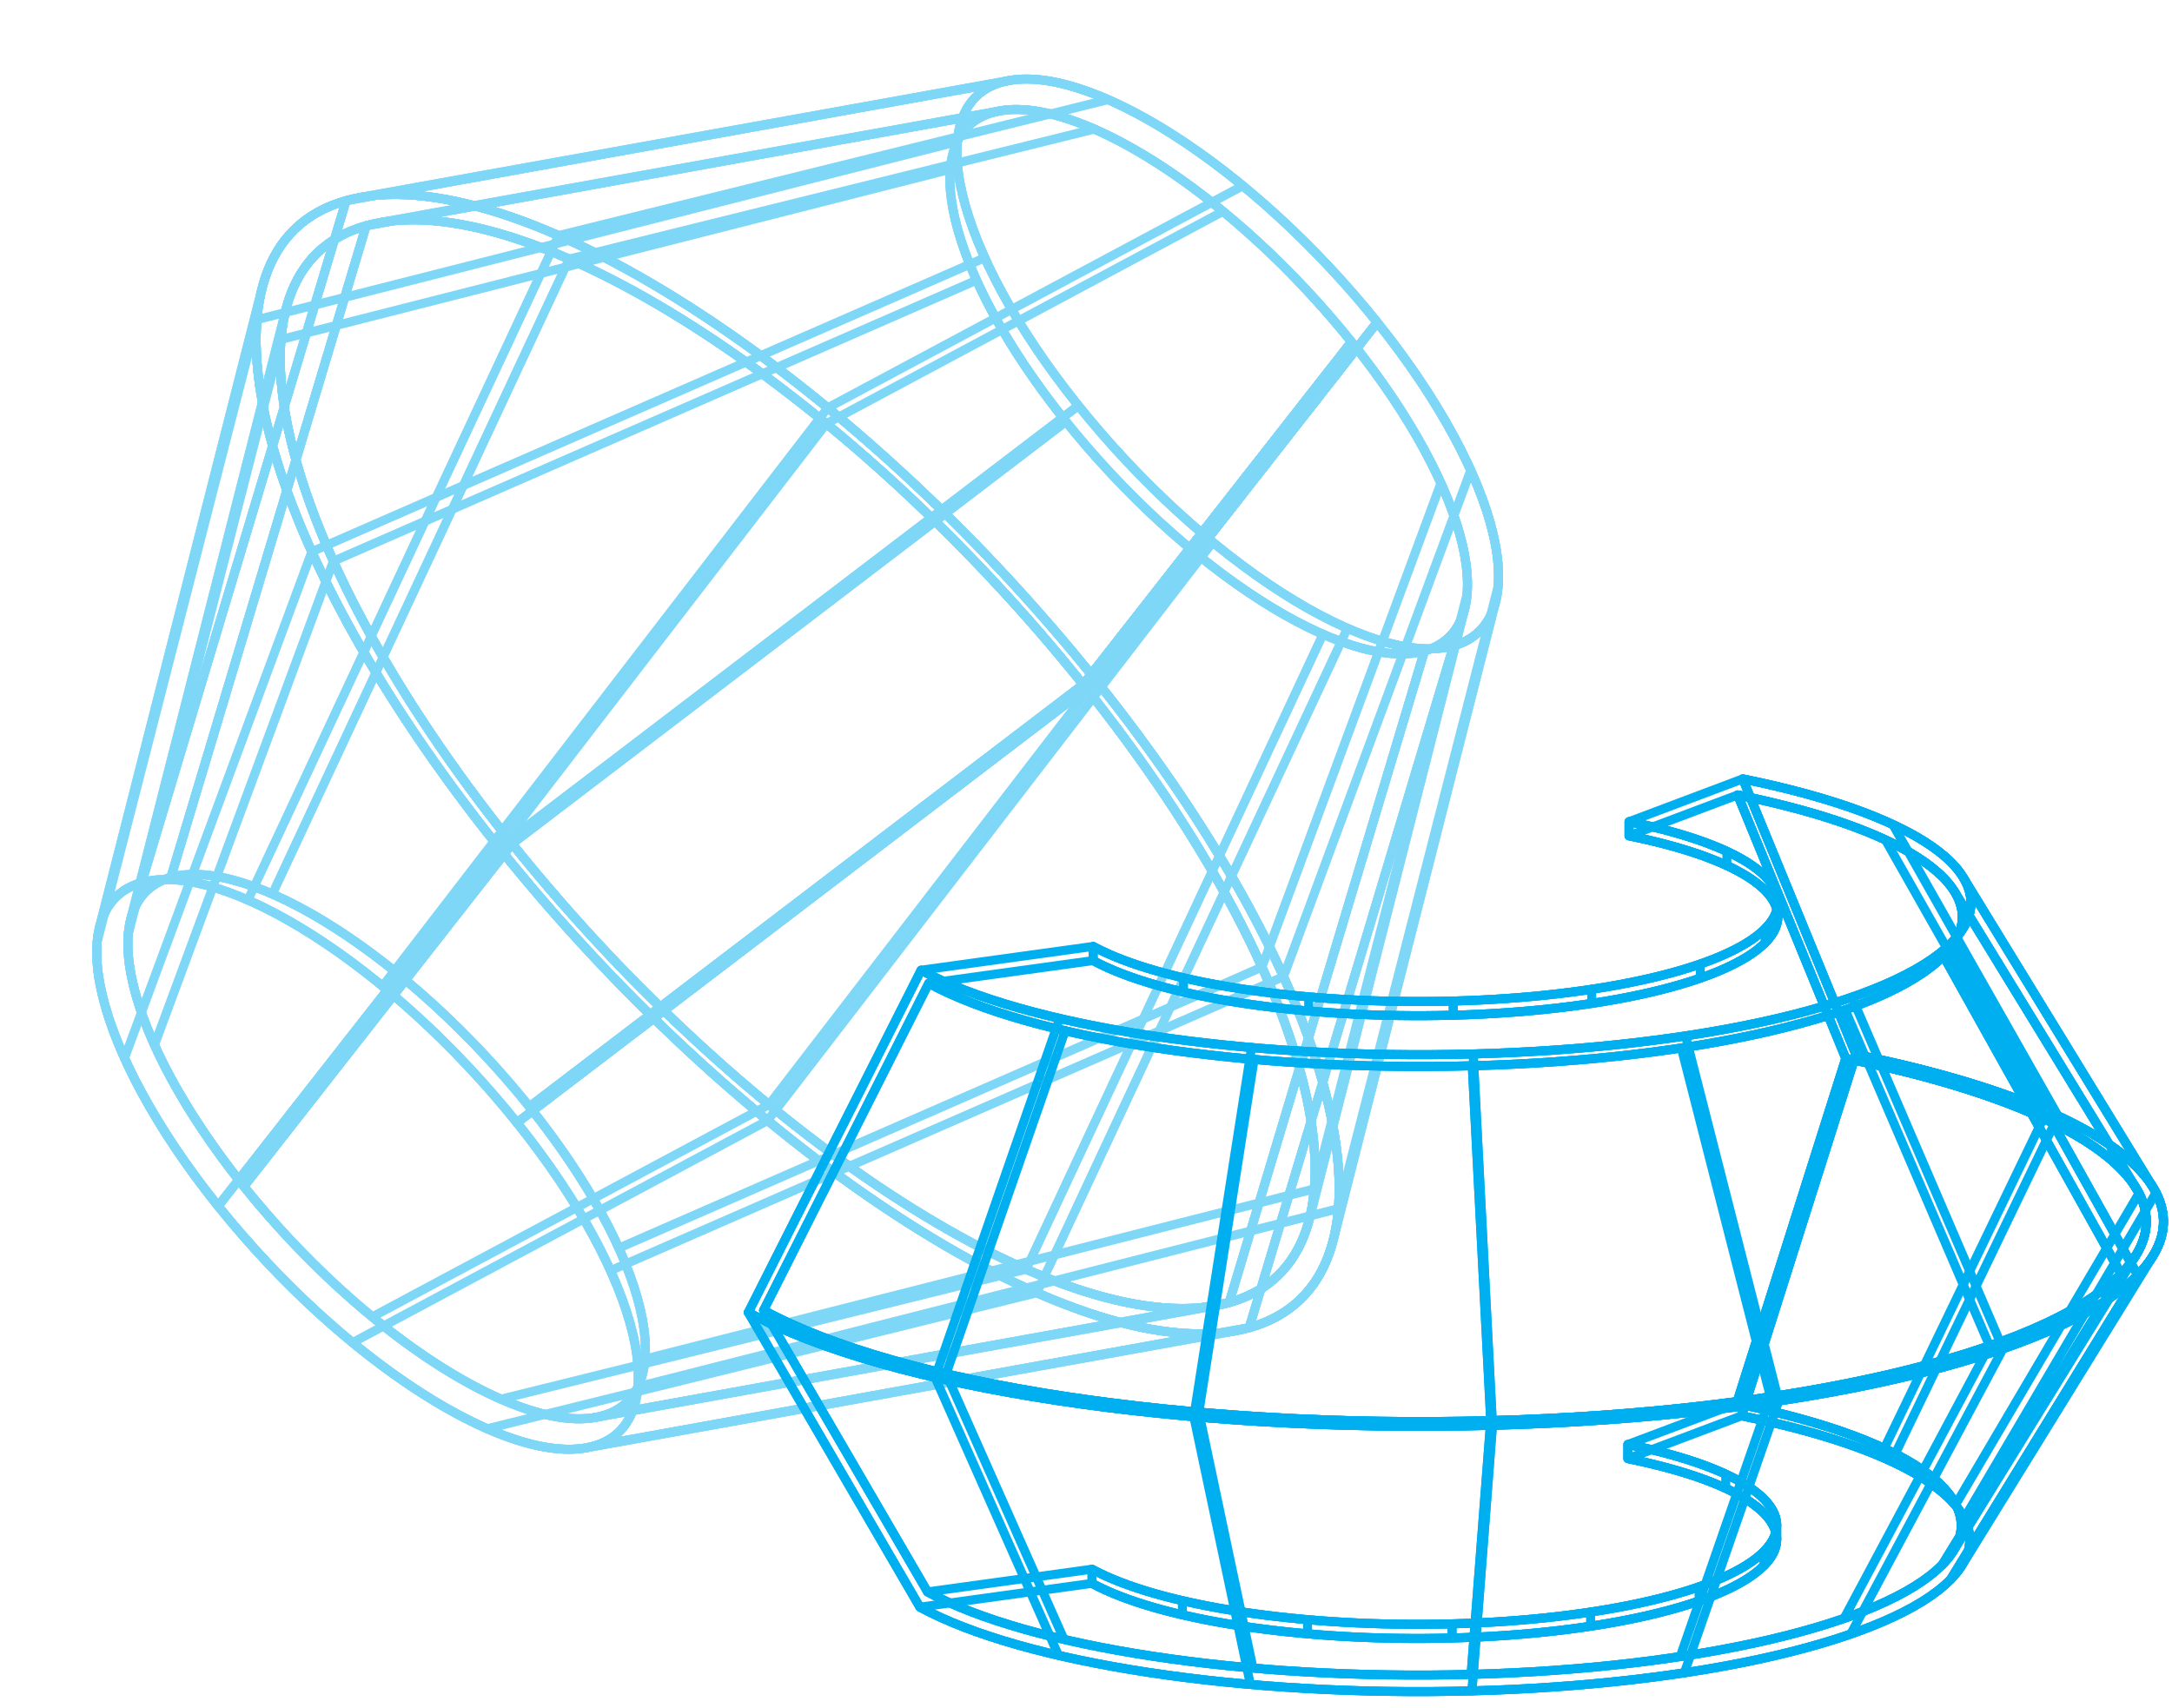 <?xml version="1.0" encoding="UTF-8"?> <svg xmlns="http://www.w3.org/2000/svg" width="145" height="114" viewBox="0 0 145 114" fill="none"><g opacity="0.5"><path d="M96.669 42.594C100.288 39.226 96.067 28.833 87.241 19.381C78.415 9.928 68.326 4.996 64.707 8.364C61.088 11.732 65.309 22.125 74.135 31.577C82.962 41.029 93.05 45.962 96.669 42.594Z" stroke="#00AFF0" stroke-width="0.6" stroke-linecap="round" stroke-linejoin="round"></path><path d="M90.222 22.824L72.308 45.7C56.401 25.846 34.97 12.134 24.445 15.07L66.287 7.507C71.551 6.04 82.265 12.897 90.222 22.824Z" stroke="#00AFF0" stroke-width="0.6" stroke-linecap="round" stroke-linejoin="round"></path><path d="M66.286 7.508L24.445 15.07C13.92 18.005 18.285 36.478 34.193 56.332L71.159 28.14C63.202 18.213 61.019 8.975 66.283 7.508H66.286Z" stroke="#00AFF0" stroke-width="0.6" stroke-linecap="round" stroke-linejoin="round"></path><path d="M63.443 11.306L18.761 22.662" stroke="#00AFF0" stroke-width="0.6" stroke-linecap="round" stroke-linejoin="round"></path><path d="M65.192 18.707L22.256 37.465" stroke="#00AFF0" stroke-width="0.6" stroke-linecap="round" stroke-linejoin="round"></path><path d="M71.162 28.141L34.196 56.332C50.107 76.183 71.535 89.898 82.059 86.963L95.097 43.461C89.833 44.928 79.119 38.071 71.162 28.144V28.141Z" stroke="#00AFF0" stroke-width="0.6" stroke-linecap="round" stroke-linejoin="round"></path><path d="M79.732 36.85L51.336 73.748" stroke="#00AFF0" stroke-width="0.6" stroke-linecap="round" stroke-linejoin="round"></path><path d="M88.318 42.347L68.505 84.737" stroke="#00AFF0" stroke-width="0.6" stroke-linecap="round" stroke-linejoin="round"></path><path d="M95.096 43.457L82.058 86.959C92.583 84.024 88.218 65.551 72.311 45.697L90.224 22.821C98.181 32.748 100.363 41.986 95.099 43.454L95.096 43.457Z" stroke="#00AFF0" stroke-width="0.6" stroke-linecap="round" stroke-linejoin="round"></path><path d="M66.745 7.405C66.588 7.434 66.437 7.469 66.286 7.511C61.022 8.979 63.205 18.217 71.162 28.144C79.118 38.071 89.832 44.928 95.096 43.46C96.534 43.06 97.417 42.079 97.776 40.663C94.323 54.233 90.872 67.797 87.419 81.368C86.697 84.2 84.934 86.161 82.059 86.966C71.534 89.901 50.103 76.189 34.196 56.335C18.285 36.481 13.92 18.005 24.445 15.07C24.74 14.987 25.048 14.916 25.359 14.862C39.155 12.375 52.947 9.889 66.742 7.405H66.745Z" stroke="#00AFF0" stroke-width="0.6" stroke-linecap="round" stroke-linejoin="round"></path><path d="M90.22 22.823L72.306 45.699C56.399 25.845 34.968 12.133 24.443 15.069L66.285 7.506C71.549 6.039 82.263 12.896 90.22 22.823Z" stroke="#00AFF0" stroke-width="0.6" stroke-linecap="round" stroke-linejoin="round"></path><path d="M81.646 14.113L55.166 28.283" stroke="#00AFF0" stroke-width="0.6" stroke-linecap="round" stroke-linejoin="round"></path><path d="M73.061 8.618L37.995 17.292" stroke="#00AFF0" stroke-width="0.6" stroke-linecap="round" stroke-linejoin="round"></path><path d="M25.362 14.86C39.158 12.374 52.95 9.887 66.745 7.404C72.153 6.43 82.492 13.178 90.221 22.826L72.307 45.702C56.846 26.406 36.173 12.912 25.362 14.86Z" stroke="#00AFF0" stroke-width="0.6" stroke-linecap="round" stroke-linejoin="round"></path><path d="M95.097 43.456L82.059 86.958C92.584 84.023 88.219 65.55 72.311 45.696L90.225 22.82C98.182 32.747 100.364 41.985 95.1 43.453L95.097 43.456Z" stroke="#00AFF0" stroke-width="0.6" stroke-linecap="round" stroke-linejoin="round"></path><path d="M97.938 39.662L87.744 79.37" stroke="#00AFF0" stroke-width="0.6" stroke-linecap="round" stroke-linejoin="round"></path><path d="M96.192 32.26L84.245 64.566" stroke="#00AFF0" stroke-width="0.6" stroke-linecap="round" stroke-linejoin="round"></path><path d="M97.777 40.658C94.324 54.229 90.873 67.793 87.42 81.363C89.336 73.826 83.873 60.128 72.311 45.699L90.225 22.823C96.005 30.039 98.74 36.89 97.781 40.658H97.777Z" stroke="#00AFF0" stroke-width="0.6" stroke-linecap="round" stroke-linejoin="round"></path><path d="M24.444 15.069L11.406 58.571C6.143 60.039 8.325 69.277 16.282 79.204L34.195 56.328C18.285 36.481 13.92 18.005 24.444 15.069Z" stroke="#00AFF0" stroke-width="0.6" stroke-linecap="round" stroke-linejoin="round"></path><path d="M18.761 22.66L8.563 62.368" stroke="#00AFF0" stroke-width="0.6" stroke-linecap="round" stroke-linejoin="round"></path><path d="M22.256 37.465L10.312 69.771" stroke="#00AFF0" stroke-width="0.6" stroke-linecap="round" stroke-linejoin="round"></path><path d="M34.192 56.332L16.278 79.208C24.235 89.135 34.949 95.992 40.213 94.524L82.055 86.962C71.53 89.897 50.099 76.186 34.192 56.332Z" stroke="#00AFF0" stroke-width="0.6" stroke-linecap="round" stroke-linejoin="round"></path><path d="M51.335 73.747L24.852 87.917" stroke="#00AFF0" stroke-width="0.6" stroke-linecap="round" stroke-linejoin="round"></path><path d="M68.503 84.735L33.438 93.409" stroke="#00AFF0" stroke-width="0.6" stroke-linecap="round" stroke-linejoin="round"></path><path d="M19.084 20.668C17.168 28.205 22.631 41.903 34.192 56.332C49.653 75.625 70.327 89.119 81.141 87.171C67.345 89.657 53.553 92.144 39.758 94.627C34.349 95.601 24.011 88.853 16.282 79.205C10.502 71.989 7.767 65.138 8.727 61.369C9.038 60.148 9.452 58.521 9.763 57.3C9.917 56.688 10.126 55.874 10.28 55.265C10.591 54.044 11.005 52.416 11.317 51.196C11.628 49.975 12.042 48.347 12.354 47.126C12.508 46.514 12.716 45.7 12.87 45.091C13.182 43.87 13.596 42.243 13.907 41.022C14.218 39.801 14.632 38.173 14.944 36.952C15.098 36.34 15.306 35.526 15.46 34.918C15.772 33.697 16.186 32.069 16.497 30.848C16.808 29.627 17.223 28 17.534 26.779C17.688 26.167 17.897 25.353 18.051 24.744C18.362 23.523 18.776 21.895 19.087 20.674L19.084 20.668Z" stroke="#00AFF0" stroke-width="0.6" stroke-linecap="round" stroke-linejoin="round"></path><path d="M72.308 45.7L35.342 73.891C27.385 63.964 16.671 57.107 11.407 58.575L24.445 15.069C34.97 12.134 56.401 25.846 72.308 45.7Z" stroke="#00AFF0" stroke-width="0.6" stroke-linecap="round" stroke-linejoin="round"></path><path d="M55.168 28.284L26.769 65.179" stroke="#00AFF0" stroke-width="0.6" stroke-linecap="round" stroke-linejoin="round"></path><path d="M37.997 17.294L18.184 59.687" stroke="#00AFF0" stroke-width="0.6" stroke-linecap="round" stroke-linejoin="round"></path><path d="M24.445 15.069L11.408 58.571C6.144 60.039 8.326 69.277 16.283 79.204L34.196 56.328C18.286 36.481 13.921 18.005 24.445 15.069Z" stroke="#00AFF0" stroke-width="0.6" stroke-linecap="round" stroke-linejoin="round"></path><path d="M8.728 61.371C9.039 60.15 9.453 58.523 9.764 57.302C9.918 56.69 10.127 55.876 10.281 55.267C10.592 54.046 11.006 52.418 11.318 51.197C11.629 49.977 12.043 48.349 12.354 47.128C12.509 46.516 12.717 45.702 12.871 45.093C13.183 43.872 13.597 42.245 13.908 41.024C14.219 39.803 14.633 38.175 14.945 36.954C15.099 36.342 15.307 35.528 15.461 34.919C15.773 33.699 16.187 32.071 16.498 30.85C16.81 29.629 17.224 28.001 17.535 26.78C17.689 26.169 17.898 25.355 18.052 24.746C18.363 23.525 18.777 21.897 19.088 20.676C19.811 17.844 21.573 15.883 24.449 15.078C34.973 12.143 56.404 25.854 72.312 45.709L35.346 73.9C27.389 63.973 16.675 57.116 11.411 58.584C9.973 58.984 9.09 59.965 8.731 61.381L8.728 61.371Z" stroke="#00AFF0" stroke-width="0.6" stroke-linecap="round" stroke-linejoin="round"></path><path d="M34.194 56.332L16.28 79.208C24.237 89.135 34.951 95.992 40.215 94.524L82.057 86.962C71.532 89.897 50.101 76.186 34.194 56.332Z" stroke="#00AFF0" stroke-width="0.6" stroke-linecap="round" stroke-linejoin="round"></path><path d="M82.056 86.962L40.214 94.525C45.478 93.057 43.296 83.819 35.339 73.892L72.305 45.7C88.215 65.551 92.577 84.024 82.053 86.962H82.056Z" stroke="#00AFF0" stroke-width="0.6" stroke-linecap="round" stroke-linejoin="round"></path><path d="M87.744 79.371L43.062 90.727" stroke="#00AFF0" stroke-width="0.6" stroke-linecap="round" stroke-linejoin="round"></path><path d="M84.244 64.566L41.312 83.325" stroke="#00AFF0" stroke-width="0.6" stroke-linecap="round" stroke-linejoin="round"></path><path d="M81.142 87.17C67.347 89.656 53.555 92.143 39.759 94.626C39.917 94.598 40.067 94.562 40.218 94.521C45.482 93.053 43.3 83.815 35.343 73.888L72.309 45.696C88.219 65.547 92.581 84.02 82.057 86.958C81.761 87.042 81.453 87.112 81.142 87.167V87.17Z" stroke="#00AFF0" stroke-width="0.6" stroke-linecap="round" stroke-linejoin="round"></path><path d="M41.795 93.659C45.414 90.291 41.193 79.898 32.367 70.446C23.541 60.994 13.452 56.061 9.833 59.429C6.214 62.797 10.435 73.19 19.261 82.642C28.087 92.095 38.176 97.027 41.795 93.659Z" stroke="#00AFF0" stroke-width="0.6" stroke-linecap="round" stroke-linejoin="round"></path><path d="M41.264 95.646C45.052 92.121 40.634 81.244 31.397 71.352C22.16 61.459 11.601 56.297 7.814 59.822C4.026 63.347 8.444 74.224 17.681 84.116C26.918 94.008 37.477 99.171 41.264 95.646Z" stroke="#00AFF0" stroke-width="0.6" stroke-linecap="round" stroke-linejoin="round"></path><path d="M9.46 58.925L23.104 13.398C12.089 16.471 16.656 35.806 33.308 56.583L14.563 80.523C6.237 70.131 3.952 60.464 9.46 58.925Z" stroke="#00AFF0" stroke-width="0.6" stroke-linecap="round" stroke-linejoin="round"></path><path d="M6.484 62.899L17.153 21.342" stroke="#00AFF0" stroke-width="0.6" stroke-linecap="round" stroke-linejoin="round"></path><path d="M8.313 70.644L20.815 36.835" stroke="#00AFF0" stroke-width="0.6" stroke-linecap="round" stroke-linejoin="round"></path><path d="M14.563 80.519L33.308 56.579C49.957 77.356 72.386 91.708 83.402 88.635L39.612 96.55C34.104 98.088 22.889 90.91 14.563 80.519Z" stroke="#00AFF0" stroke-width="0.6" stroke-linecap="round" stroke-linejoin="round"></path><path d="M23.531 89.635L51.247 74.809" stroke="#00AFF0" stroke-width="0.6" stroke-linecap="round" stroke-linejoin="round"></path><path d="M32.518 95.383L69.217 86.309" stroke="#00AFF0" stroke-width="0.6" stroke-linecap="round" stroke-linejoin="round"></path><path d="M6.654 61.854C10.268 47.653 13.879 33.454 17.494 19.256C15.488 27.142 21.207 41.481 33.308 56.58C49.488 76.77 71.124 90.895 82.442 88.854C68.004 91.456 53.571 94.058 39.133 96.656C33.475 97.675 22.655 90.613 14.563 80.516C8.51 72.97 5.65 65.799 6.654 61.854Z" stroke="#00AFF0" stroke-width="0.6" stroke-linecap="round" stroke-linejoin="round"></path><path d="M34.507 74.956L73.194 45.454C56.545 24.677 34.119 10.325 23.103 13.398L9.459 58.925C14.967 57.387 26.181 64.564 34.507 74.956Z" stroke="#00AFF0" stroke-width="0.6" stroke-linecap="round" stroke-linejoin="round"></path><path d="M25.537 65.841L55.259 27.226" stroke="#00AFF0" stroke-width="0.6" stroke-linecap="round" stroke-linejoin="round"></path><path d="M16.553 60.088L37.287 15.724" stroke="#00AFF0" stroke-width="0.6" stroke-linecap="round" stroke-linejoin="round"></path><path d="M9.459 58.925L23.103 13.398C12.088 16.47 16.655 35.805 33.307 56.582L14.562 80.522C6.236 70.13 3.951 60.463 9.459 58.925Z" stroke="#00AFF0" stroke-width="0.6" stroke-linecap="round" stroke-linejoin="round"></path><path d="M17.493 19.254C18.247 16.29 20.093 14.236 23.104 13.397C34.119 10.324 56.545 24.676 73.197 45.453L34.511 74.955C26.185 64.567 14.97 57.389 9.463 58.924C7.957 59.344 7.033 60.369 6.657 61.853C10.271 47.651 13.882 33.453 17.496 19.254H17.493Z" stroke="#00AFF0" stroke-width="0.6" stroke-linecap="round" stroke-linejoin="round"></path><path d="M14.562 80.518L33.307 56.578C49.956 77.355 72.385 91.707 83.401 88.634L39.611 96.549C34.103 98.087 22.889 90.909 14.562 80.518Z" stroke="#00AFF0" stroke-width="0.6" stroke-linecap="round" stroke-linejoin="round"></path><path d="M39.612 96.55L83.402 88.635C94.418 85.562 89.85 66.227 73.198 45.45L34.512 74.952C42.838 85.341 45.123 95.011 39.615 96.546L39.612 96.55Z" stroke="#00AFF0" stroke-width="0.6" stroke-linecap="round" stroke-linejoin="round"></path><path d="M42.588 92.576L89.35 80.691" stroke="#00AFF0" stroke-width="0.6" stroke-linecap="round" stroke-linejoin="round"></path><path d="M40.758 84.828L85.69 65.198" stroke="#00AFF0" stroke-width="0.6" stroke-linecap="round" stroke-linejoin="round"></path><path d="M39.129 96.658C39.293 96.629 39.453 96.591 39.607 96.549C45.115 95.011 42.83 85.344 34.504 74.955L73.19 45.453C89.839 66.23 94.41 85.565 83.394 88.638C83.083 88.724 82.765 88.798 82.434 88.856C67.997 91.458 53.563 94.06 39.126 96.658H39.129Z" stroke="#00AFF0" stroke-width="0.6" stroke-linecap="round" stroke-linejoin="round"></path><path d="M73.196 45.454L91.938 21.517C83.612 11.126 72.397 3.951 66.886 5.486L23.102 13.398C34.118 10.325 56.544 24.677 73.196 45.454Z" stroke="#00AFF0" stroke-width="0.6" stroke-linecap="round" stroke-linejoin="round"></path><path d="M23.102 13.398L66.886 5.486C61.378 7.024 63.663 16.692 71.989 27.08L33.306 56.579C16.654 35.803 12.087 16.471 23.102 13.398Z" stroke="#00AFF0" stroke-width="0.6" stroke-linecap="round" stroke-linejoin="round"></path><path d="M17.151 21.342L63.91 9.46" stroke="#00AFF0" stroke-width="0.6" stroke-linecap="round" stroke-linejoin="round"></path><path d="M20.814 36.834L65.744 17.208" stroke="#00AFF0" stroke-width="0.6" stroke-linecap="round" stroke-linejoin="round"></path><path d="M33.307 56.579L71.99 27.08C80.316 37.468 91.531 44.646 97.039 43.111L83.397 88.635C72.382 91.708 49.956 77.356 33.304 56.579H33.307Z" stroke="#00AFF0" stroke-width="0.6" stroke-linecap="round" stroke-linejoin="round"></path><path d="M51.246 74.809L80.962 36.197" stroke="#00AFF0" stroke-width="0.6" stroke-linecap="round" stroke-linejoin="round"></path><path d="M69.217 86.309L89.948 41.948" stroke="#00AFF0" stroke-width="0.6" stroke-linecap="round" stroke-linejoin="round"></path><path d="M83.397 88.635L97.038 43.112C102.546 41.574 100.261 31.906 91.935 21.518L73.193 45.454C89.842 66.231 94.413 85.566 83.397 88.639V88.635Z" stroke="#00AFF0" stroke-width="0.6" stroke-linecap="round" stroke-linejoin="round"></path><path d="M24.062 13.176C38.499 10.578 52.93 7.979 67.367 5.377C67.204 5.406 67.043 5.444 66.886 5.486C61.378 7.024 63.663 16.691 71.989 27.08C80.315 37.468 91.53 44.646 97.038 43.111C98.543 42.691 99.468 41.663 99.843 40.182C96.232 54.381 92.618 68.579 89.007 82.778C88.253 85.742 86.407 87.796 83.397 88.635C72.381 91.708 49.955 77.356 33.303 56.579C16.654 35.802 12.087 16.47 23.102 13.397C23.414 13.311 23.735 13.237 24.062 13.18V13.176Z" stroke="#00AFF0" stroke-width="0.6" stroke-linecap="round" stroke-linejoin="round"></path><path d="M73.197 45.454L91.939 21.517C83.613 11.126 72.398 3.951 66.887 5.486L23.104 13.398C34.119 10.325 56.545 24.677 73.197 45.454Z" stroke="#00AFF0" stroke-width="0.6" stroke-linecap="round" stroke-linejoin="round"></path><path d="M55.259 27.225L82.968 12.401" stroke="#00AFF0" stroke-width="0.6" stroke-linecap="round" stroke-linejoin="round"></path><path d="M37.287 15.724L73.98 6.652" stroke="#00AFF0" stroke-width="0.6" stroke-linecap="round" stroke-linejoin="round"></path><path d="M67.368 5.377C73.026 4.358 83.846 11.42 91.938 21.517L73.197 45.453C57.016 25.263 35.38 11.138 24.062 13.176C38.5 10.578 52.931 7.979 67.368 5.377Z" stroke="#00AFF0" stroke-width="0.6" stroke-linecap="round" stroke-linejoin="round"></path><path d="M83.397 88.635L97.038 43.111C102.546 41.572 100.261 31.905 91.935 21.517L73.193 45.453C89.842 66.23 94.413 85.565 83.397 88.638V88.635Z" stroke="#00AFF0" stroke-width="0.6" stroke-linecap="round" stroke-linejoin="round"></path><path d="M89.348 80.691L100.013 39.138" stroke="#00AFF0" stroke-width="0.6" stroke-linecap="round" stroke-linejoin="round"></path><path d="M85.689 65.198L98.185 31.389" stroke="#00AFF0" stroke-width="0.6" stroke-linecap="round" stroke-linejoin="round"></path><path d="M89.007 82.777C91.014 74.891 85.294 60.552 73.193 45.453L91.935 21.517C97.985 29.066 100.845 36.237 99.844 40.182C96.233 54.38 92.618 68.579 89.007 82.777Z" stroke="#00AFF0" stroke-width="0.6" stroke-linecap="round" stroke-linejoin="round"></path><path d="M98.686 42.206C102.474 38.681 98.056 27.805 88.819 17.912C79.582 8.02 69.023 2.858 65.236 6.382C61.448 9.907 65.866 20.784 75.103 30.677C84.34 40.569 94.899 45.731 98.686 42.206Z" stroke="#00AFF0" stroke-width="0.6" stroke-linecap="round" stroke-linejoin="round"></path></g><path d="M117.855 61.979V62.924C120.455 60.268 116.836 57.436 108.752 55.801V54.855C116.838 56.491 120.458 59.325 117.855 61.979Z" stroke="#00AFF0" stroke-width="0.6" stroke-linecap="round" stroke-linejoin="round"></path><path d="M118.45 59.313L118.448 60.261" stroke="#00AFF0" stroke-width="0.6" stroke-linecap="round" stroke-linejoin="round"></path><path d="M115.286 56.84L115.284 57.785" stroke="#00AFF0" stroke-width="0.6" stroke-linecap="round" stroke-linejoin="round"></path><path d="M118.688 60.253V61.198C118.688 59.104 115.097 57.084 108.752 55.801V54.855C115.099 56.138 118.692 58.161 118.688 60.253Z" stroke="#00AFF0" stroke-width="0.6" stroke-linecap="round" stroke-linejoin="round"></path><path d="M72.98 63.185V64.13C77.507 66.594 87.066 68.043 97.015 67.777V66.832C87.066 67.1 77.509 65.648 72.98 63.185Z" stroke="#00AFF0" stroke-width="0.6" stroke-linecap="round" stroke-linejoin="round"></path><path d="M79.014 65.285L79.012 66.231" stroke="#00AFF0" stroke-width="0.6" stroke-linecap="round" stroke-linejoin="round"></path><path d="M87.368 66.553V67.498" stroke="#00AFF0" stroke-width="0.6" stroke-linecap="round" stroke-linejoin="round"></path><path d="M97.017 66.832V67.777C106.966 67.509 115.25 65.581 117.853 62.925V61.98C115.252 64.636 106.966 66.563 97.017 66.832Z" stroke="#00AFF0" stroke-width="0.6" stroke-linecap="round" stroke-linejoin="round"></path><path d="M106.263 66.045V66.99" stroke="#00AFF0" stroke-width="0.6" stroke-linecap="round" stroke-linejoin="round"></path><path d="M113.51 64.359L113.508 65.305" stroke="#00AFF0" stroke-width="0.6" stroke-linecap="round" stroke-linejoin="round"></path><path d="M117.856 61.979V62.924C120.456 60.268 116.837 57.436 108.753 55.801V54.855C116.839 56.491 120.459 59.325 117.856 61.979Z" stroke="#00AFF0" stroke-width="0.6" stroke-linecap="round" stroke-linejoin="round"></path><path d="M118.689 61.198C118.689 61.774 118.416 62.353 117.856 62.925C115.253 65.581 106.968 67.508 97.017 67.777C87.066 68.045 77.509 66.593 72.98 64.129V63.184C77.511 65.648 87.068 67.097 97.019 66.831C106.971 66.563 115.255 64.636 117.858 61.979C118.419 61.408 118.689 60.828 118.691 60.253C118.691 60.536 118.691 60.915 118.691 61.198H118.689Z" stroke="#00AFF0" stroke-width="0.6" stroke-linecap="round" stroke-linejoin="round"></path><path d="M61.998 65.646L72.977 64.13C77.507 66.594 87.063 68.043 97.014 67.777C106.966 67.509 115.25 65.581 117.853 62.925C120.456 60.268 116.837 57.437 108.753 55.801L116.005 53.073C128.211 55.544 133.674 59.82 129.744 63.829C125.815 67.837 113.306 70.749 98.287 71.154C83.264 71.556 68.836 69.369 62 65.648L61.998 65.646Z" stroke="#00AFF0" stroke-width="0.6" stroke-linecap="round" stroke-linejoin="round"></path><path d="M129.744 63.826L141.598 85.043C146.854 79.68 139.545 73.961 123.218 70.658L116.005 53.07C128.21 55.541 133.673 59.818 129.744 63.826Z" stroke="#00AFF0" stroke-width="0.6" stroke-linecap="round" stroke-linejoin="round"></path><path d="M125.864 56.066L136.409 74.664" stroke="#00AFF0" stroke-width="0.6" stroke-linecap="round" stroke-linejoin="round"></path><path d="M130.495 59.545C134.531 66.136 138.567 72.726 142.602 79.317C140.522 75.923 133.745 72.788 123.22 70.658L116.005 53.07C123.873 54.663 128.939 57.005 130.495 59.543V59.545Z" stroke="#00AFF0" stroke-width="0.6" stroke-linecap="round" stroke-linejoin="round"></path><path d="M61.998 65.647L50.977 87.478C60.124 92.454 79.424 95.382 99.517 94.842L98.284 71.152C83.262 71.554 68.834 69.367 61.998 65.647Z" stroke="#00AFF0" stroke-width="0.6" stroke-linecap="round" stroke-linejoin="round"></path><path d="M71.107 68.817L63.163 91.718" stroke="#00AFF0" stroke-width="0.6" stroke-linecap="round" stroke-linejoin="round"></path><path d="M83.721 70.731L80.036 94.28" stroke="#00AFF0" stroke-width="0.6" stroke-linecap="round" stroke-linejoin="round"></path><path d="M98.286 71.151L99.519 94.841C119.612 94.302 136.344 90.406 141.6 85.043L129.746 63.826C125.817 67.835 113.308 70.746 98.288 71.151H98.286Z" stroke="#00AFF0" stroke-width="0.6" stroke-linecap="round" stroke-linejoin="round"></path><path d="M112.245 69.963L118.191 93.252" stroke="#00AFF0" stroke-width="0.6" stroke-linecap="round" stroke-linejoin="round"></path><path d="M123.181 67.418L132.818 89.849" stroke="#00AFF0" stroke-width="0.6" stroke-linecap="round" stroke-linejoin="round"></path><path d="M129.744 63.826L141.598 85.043C146.854 79.68 139.545 73.961 123.218 70.658L116.005 53.07C128.21 55.541 133.673 59.818 129.744 63.826Z" stroke="#00AFF0" stroke-width="0.6" stroke-linecap="round" stroke-linejoin="round"></path><path d="M130.641 59.805L142.798 79.663" stroke="#00AFF0" stroke-width="0.6" stroke-linecap="round" stroke-linejoin="round"></path><path d="M142.602 79.315C143.748 81.186 143.466 83.137 141.598 85.043C136.342 90.406 119.612 94.302 99.517 94.841C79.424 95.379 60.124 92.452 50.977 87.477L61.998 65.645C68.836 69.364 83.264 71.553 98.284 71.151C113.306 70.746 125.815 67.835 129.742 63.826C131.139 62.403 131.348 60.942 130.493 59.545C134.529 66.136 138.566 72.726 142.6 79.317L142.602 79.315Z" stroke="#00AFF0" stroke-width="0.6" stroke-linecap="round" stroke-linejoin="round"></path><path d="M141.6 85.045L129.67 104.46C133.599 100.451 128.136 96.175 115.931 93.704L123.222 70.659C139.549 73.963 146.856 79.684 141.602 85.045H141.6Z" stroke="#00AFF0" stroke-width="0.6" stroke-linecap="round" stroke-linejoin="round"></path><path d="M142.797 79.664L130.563 100.438" stroke="#00AFF0" stroke-width="0.6" stroke-linecap="round" stroke-linejoin="round"></path><path d="M136.41 74.666L125.789 96.701" stroke="#00AFF0" stroke-width="0.6" stroke-linecap="round" stroke-linejoin="round"></path><path d="M142.595 83.797C138.535 90.373 134.474 96.949 130.414 103.525C132.713 99.8 127.193 95.982 115.931 93.704L123.222 70.659C138.288 73.707 145.674 78.815 142.597 83.797H142.595Z" stroke="#00AFF0" stroke-width="0.6" stroke-linecap="round" stroke-linejoin="round"></path><path d="M50.977 87.478L61.921 106.279C68.759 109.998 83.187 112.187 98.207 111.785L99.516 94.844C79.424 95.383 60.123 92.456 50.977 87.481V87.478Z" stroke="#00AFF0" stroke-width="0.6" stroke-linecap="round" stroke-linejoin="round"></path><path d="M63.162 91.718L71.03 109.448" stroke="#00AFF0" stroke-width="0.6" stroke-linecap="round" stroke-linejoin="round"></path><path d="M80.035 94.28L83.646 111.363" stroke="#00AFF0" stroke-width="0.6" stroke-linecap="round" stroke-linejoin="round"></path><path d="M99.518 94.843L98.209 111.783C113.231 111.378 125.74 108.467 129.667 104.458L141.597 85.043C136.341 90.406 119.611 94.302 99.516 94.84L99.518 94.843Z" stroke="#00AFF0" stroke-width="0.6" stroke-linecap="round" stroke-linejoin="round"></path><path d="M118.19 93.255L112.168 110.598" stroke="#00AFF0" stroke-width="0.6" stroke-linecap="round" stroke-linejoin="round"></path><path d="M132.817 89.85L123.104 108.051" stroke="#00AFF0" stroke-width="0.6" stroke-linecap="round" stroke-linejoin="round"></path><path d="M141.6 85.045L129.67 104.46C133.599 100.451 128.136 96.175 115.931 93.704L123.222 70.659C139.549 73.963 146.856 79.684 141.602 85.045H141.6Z" stroke="#00AFF0" stroke-width="0.6" stroke-linecap="round" stroke-linejoin="round"></path><path d="M130.411 103.525C130.219 103.836 129.97 104.148 129.667 104.457C125.738 108.466 113.229 111.377 98.209 111.782C83.187 112.184 68.759 109.997 61.923 106.276L50.977 87.478C60.123 92.453 79.424 95.382 99.516 94.841C119.609 94.303 136.341 90.407 141.597 85.044C142.003 84.629 142.335 84.213 142.592 83.796C138.532 90.372 134.472 96.948 130.411 103.525Z" stroke="#00AFF0" stroke-width="0.6" stroke-linecap="round" stroke-linejoin="round"></path><path d="M61.921 106.278L72.9 104.761C77.43 107.225 86.986 108.675 96.937 108.409C106.889 108.14 115.173 106.213 117.776 103.557C120.379 100.9 116.759 98.068 108.676 96.433L115.928 93.705C128.133 96.175 133.597 100.452 129.667 104.461C125.738 108.469 113.229 111.381 98.209 111.786C83.187 112.188 68.759 110.001 61.923 106.28L61.921 106.278Z" stroke="#00AFF0" stroke-width="0.6" stroke-linecap="round" stroke-linejoin="round"></path><path d="M117.779 103.557V104.503C120.38 101.846 116.761 99.014 108.677 97.379V96.434C116.763 98.069 120.382 100.903 117.779 103.557Z" stroke="#00AFF0" stroke-width="0.6" stroke-linecap="round" stroke-linejoin="round"></path><path d="M118.373 100.892L118.371 101.837" stroke="#00AFF0" stroke-width="0.6" stroke-linecap="round" stroke-linejoin="round"></path><path d="M115.209 98.415L115.207 99.362" stroke="#00AFF0" stroke-width="0.6" stroke-linecap="round" stroke-linejoin="round"></path><path d="M118.613 101.831V102.776C118.613 100.682 115.022 98.662 108.677 97.379V96.434C115.024 97.716 118.617 99.739 118.613 101.831Z" stroke="#00AFF0" stroke-width="0.6" stroke-linecap="round" stroke-linejoin="round"></path><path d="M72.902 104.763V105.708C77.43 108.172 86.988 109.621 96.938 109.355V108.41C86.988 108.678 77.432 107.227 72.902 104.763Z" stroke="#00AFF0" stroke-width="0.6" stroke-linecap="round" stroke-linejoin="round"></path><path d="M78.935 106.863L78.933 107.809" stroke="#00AFF0" stroke-width="0.6" stroke-linecap="round" stroke-linejoin="round"></path><path d="M87.292 108.131L87.29 109.076" stroke="#00AFF0" stroke-width="0.6" stroke-linecap="round" stroke-linejoin="round"></path><path d="M96.939 108.41V109.355C106.889 109.087 115.173 107.159 117.776 104.503V103.558C115.175 106.214 106.889 108.142 96.939 108.41Z" stroke="#00AFF0" stroke-width="0.6" stroke-linecap="round" stroke-linejoin="round"></path><path d="M106.187 107.623L106.185 108.568" stroke="#00AFF0" stroke-width="0.6" stroke-linecap="round" stroke-linejoin="round"></path><path d="M113.43 105.935L113.428 106.88" stroke="#00AFF0" stroke-width="0.6" stroke-linecap="round" stroke-linejoin="round"></path><path d="M117.778 103.557V104.503C120.379 101.846 116.76 99.014 108.676 97.379V96.434C116.762 98.069 120.381 100.903 117.778 103.557Z" stroke="#00AFF0" stroke-width="0.6" stroke-linecap="round" stroke-linejoin="round"></path><path d="M118.61 102.776C118.61 103.352 118.337 103.932 117.777 104.503C115.174 107.159 106.889 109.087 96.938 109.355C86.986 109.623 77.43 108.172 72.9 105.708V104.762C77.432 107.226 86.989 108.676 96.94 108.41C106.891 108.141 115.176 106.214 117.779 103.557C118.34 102.986 118.61 102.406 118.612 101.831C118.612 102.114 118.612 102.493 118.612 102.776H118.61Z" stroke="#00AFF0" stroke-width="0.6" stroke-linecap="round" stroke-linejoin="round"></path><path d="M61.409 107.295L72.901 105.707C77.43 108.171 86.987 109.621 96.938 109.355C106.89 109.086 115.174 107.159 117.777 104.503C120.38 101.846 116.76 99.014 108.677 97.379L116.265 94.523C128.662 97.033 134.211 101.377 130.22 105.448C126.23 109.519 113.525 112.478 98.267 112.887C83.01 113.296 68.354 111.074 61.409 107.295Z" stroke="#00AFF0" stroke-width="0.6" stroke-linecap="round" stroke-linejoin="round"></path><path d="M130.22 105.445L142.707 85.128C148.085 79.639 140.606 73.784 123.895 70.402L116.263 94.52C128.66 97.03 134.208 101.374 130.218 105.445H130.22Z" stroke="#00AFF0" stroke-width="0.6" stroke-linecap="round" stroke-linejoin="round"></path><path d="M131.132 101.361L143.935 79.622" stroke="#00AFF0" stroke-width="0.6" stroke-linecap="round" stroke-linejoin="round"></path><path d="M126.279 97.564L137.396 74.504" stroke="#00AFF0" stroke-width="0.6" stroke-linecap="round" stroke-linejoin="round"></path><path d="M130.975 104.497C133.312 100.714 127.702 96.835 116.263 94.52L123.895 70.402C139.314 73.522 146.874 78.748 143.723 83.849C139.473 90.733 135.223 97.614 130.975 104.497Z" stroke="#00AFF0" stroke-width="0.6" stroke-linecap="round" stroke-linejoin="round"></path><path d="M61.409 107.294L49.956 87.617C59.318 92.71 79.071 95.708 99.637 95.154L98.266 112.884C83.009 113.293 68.353 111.071 61.409 107.292V107.294Z" stroke="#00AFF0" stroke-width="0.6" stroke-linecap="round" stroke-linejoin="round"></path><path d="M70.661 110.513L62.425 91.959" stroke="#00AFF0" stroke-width="0.6" stroke-linecap="round" stroke-linejoin="round"></path><path d="M83.473 112.458L79.696 94.579" stroke="#00AFF0" stroke-width="0.6" stroke-linecap="round" stroke-linejoin="round"></path><path d="M98.267 112.884L99.637 95.154C120.203 94.602 137.328 90.613 142.706 85.125L130.22 105.442C126.229 109.514 113.524 112.473 98.267 112.882V112.884Z" stroke="#00AFF0" stroke-width="0.6" stroke-linecap="round" stroke-linejoin="round"></path><path d="M112.446 111.679L118.747 93.529" stroke="#00AFF0" stroke-width="0.6" stroke-linecap="round" stroke-linejoin="round"></path><path d="M123.552 109.091L133.719 90.044" stroke="#00AFF0" stroke-width="0.6" stroke-linecap="round" stroke-linejoin="round"></path><path d="M130.22 105.445L142.707 85.128C148.085 79.639 140.606 73.784 123.895 70.402L116.263 94.52C128.66 97.03 134.208 101.374 130.218 105.445H130.22Z" stroke="#00AFF0" stroke-width="0.6" stroke-linecap="round" stroke-linejoin="round"></path><path d="M143.725 83.849C139.475 90.732 135.225 97.614 130.977 104.497C130.78 104.813 130.53 105.131 130.222 105.445C126.231 109.516 113.526 112.475 98.269 112.884C83.011 113.293 68.356 111.071 61.411 107.292L49.956 87.617C59.318 92.71 79.071 95.708 99.637 95.154C120.203 94.602 137.328 90.613 142.706 85.125C143.123 84.701 143.461 84.275 143.725 83.847V83.849Z" stroke="#00AFF0" stroke-width="0.6" stroke-linecap="round" stroke-linejoin="round"></path><path d="M142.707 85.128L130.301 62.924C134.291 58.853 128.743 54.509 116.346 52L123.897 70.403C140.608 73.784 148.087 79.64 142.709 85.128H142.707Z" stroke="#00AFF0" stroke-width="0.6" stroke-linecap="round" stroke-linejoin="round"></path><path d="M137.396 74.505L126.36 55.042" stroke="#00AFF0" stroke-width="0.6" stroke-linecap="round" stroke-linejoin="round"></path><path d="M143.735 79.266C141.607 75.791 134.669 72.583 123.897 70.403L116.344 52C124.336 53.618 129.483 55.998 131.06 58.574C135.284 65.471 139.508 72.369 143.732 79.266H143.735Z" stroke="#00AFF0" stroke-width="0.6" stroke-linecap="round" stroke-linejoin="round"></path><path d="M49.956 87.618L61.489 64.772C68.434 68.551 83.09 70.772 98.347 70.364L99.637 95.156C79.071 95.708 59.316 92.712 49.956 87.62V87.618Z" stroke="#00AFF0" stroke-width="0.6" stroke-linecap="round" stroke-linejoin="round"></path><path d="M62.425 91.96L70.74 67.991" stroke="#00AFF0" stroke-width="0.6" stroke-linecap="round" stroke-linejoin="round"></path><path d="M79.696 94.578L83.552 69.935" stroke="#00AFF0" stroke-width="0.6" stroke-linecap="round" stroke-linejoin="round"></path><path d="M99.637 95.157L98.348 70.364C113.605 69.955 126.31 66.996 130.301 62.925L142.707 85.128C137.329 90.617 120.203 94.603 99.637 95.157Z" stroke="#00AFF0" stroke-width="0.6" stroke-linecap="round" stroke-linejoin="round"></path><path d="M118.748 93.531L112.525 69.157" stroke="#00AFF0" stroke-width="0.6" stroke-linecap="round" stroke-linejoin="round"></path><path d="M133.72 90.046L123.633 66.572" stroke="#00AFF0" stroke-width="0.6" stroke-linecap="round" stroke-linejoin="round"></path><path d="M142.707 85.128L130.301 62.924C134.291 58.853 128.743 54.509 116.346 52L123.897 70.403C140.608 73.784 148.087 79.64 142.709 85.128H142.707Z" stroke="#00AFF0" stroke-width="0.6" stroke-linecap="round" stroke-linejoin="round"></path><path d="M143.935 79.622L131.21 58.838" stroke="#00AFF0" stroke-width="0.6" stroke-linecap="round" stroke-linejoin="round"></path><path d="M131.062 58.574C135.286 65.471 139.51 72.369 143.734 79.266C144.908 81.18 144.62 83.177 142.708 85.128C137.33 90.616 120.205 94.603 99.639 95.157C79.073 95.709 59.318 92.713 49.958 87.62L61.489 64.772C68.434 68.551 83.089 70.773 98.347 70.364C113.605 69.955 126.31 66.996 130.3 62.925C131.718 61.477 131.932 59.995 131.062 58.576V58.574Z" stroke="#00AFF0" stroke-width="0.6" stroke-linecap="round" stroke-linejoin="round"></path><path d="M61.489 64.772L72.98 63.184C77.51 65.648 87.066 67.097 97.018 66.831C106.969 66.563 115.254 64.636 117.857 61.979C120.46 59.323 116.84 56.491 108.756 54.855L116.342 52C128.74 54.509 134.288 58.853 130.297 62.924C126.307 66.996 113.602 69.955 98.344 70.364C83.087 70.773 68.431 68.551 61.486 64.772H61.489Z" stroke="#00AFF0" stroke-width="0.6" stroke-linecap="round" stroke-linejoin="round"></path></svg> 